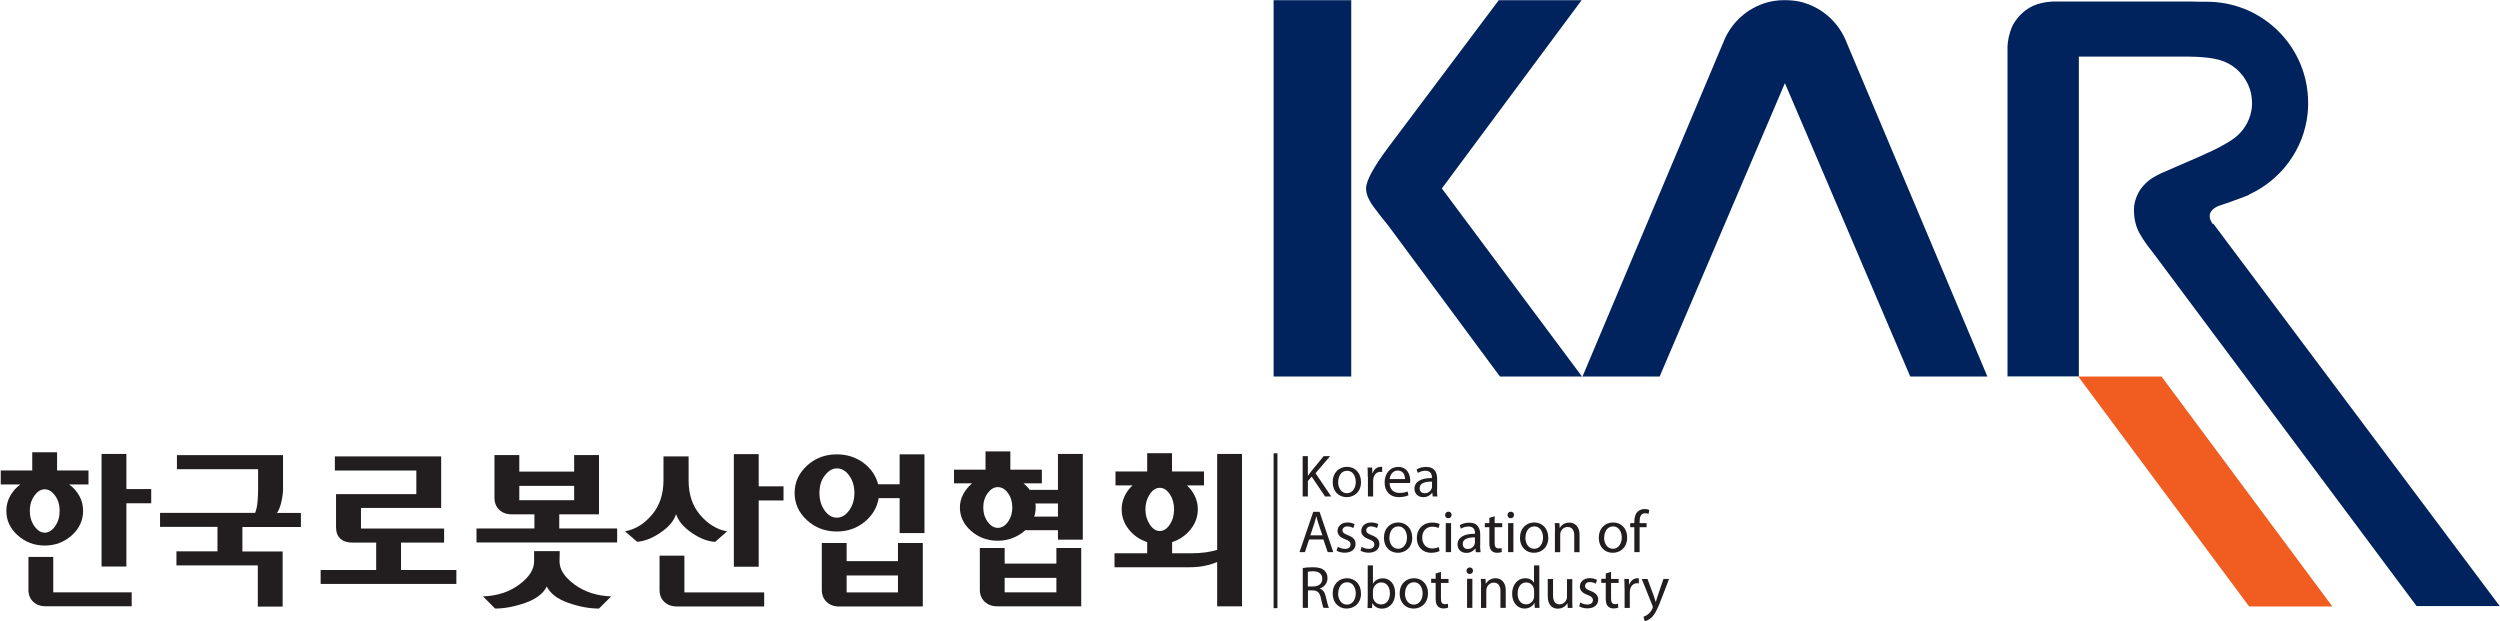 <svg width="483" height="120" viewBox="0 0 483 120" fill="none" xmlns="http://www.w3.org/2000/svg">
<g clip-path="url(#clip0_338_35533)">
<path d="M251.674 88.123H252.679V91.878H252.717C252.925 91.574 253.134 91.29 253.343 91.043L255.732 88.123H256.984L254.158 91.423L257.192 95.917H255.997L253.418 92.086L252.679 92.94V95.917H251.674V88.123Z" fill="#221E1F"/>
<path d="M262.957 93.072C262.957 95.139 261.535 96.049 260.169 96.049C258.652 96.049 257.477 94.93 257.477 93.167C257.477 91.289 258.709 90.189 260.245 90.189C261.781 90.189 262.938 91.365 262.938 93.072H262.957ZM258.52 93.129C258.52 94.361 259.221 95.291 260.226 95.291C261.231 95.291 261.933 94.38 261.933 93.11C261.933 92.162 261.459 90.948 260.264 90.948C259.069 90.948 258.539 92.067 258.539 93.129H258.52Z" fill="#221E1F"/>
<path d="M264.246 92.067C264.246 91.403 264.246 90.834 264.208 90.322H265.1L265.138 91.422H265.195C265.441 90.663 266.067 90.189 266.75 90.189C266.863 90.189 266.939 90.189 267.034 90.227V91.195C266.92 91.175 266.825 91.157 266.693 91.157C265.972 91.157 265.46 91.707 265.327 92.465C265.308 92.598 265.289 92.769 265.289 92.939V95.916H264.284V92.067H264.246Z" fill="#221E1F"/>
<path d="M268.475 93.3C268.494 94.684 269.386 95.234 270.391 95.234C271.111 95.234 271.547 95.102 271.946 94.95L272.116 95.689C271.756 95.841 271.149 96.05 270.258 96.05C268.532 96.05 267.508 94.912 267.508 93.224C267.508 91.536 268.513 90.209 270.144 90.209C271.965 90.209 272.458 91.821 272.458 92.845C272.458 93.053 272.439 93.224 272.42 93.319H268.494L268.475 93.3ZM271.453 92.56C271.453 91.916 271.187 90.911 270.03 90.911C269.006 90.911 268.551 91.859 268.475 92.56H271.453Z" fill="#221E1F"/>
<path d="M277.635 94.571C277.635 95.064 277.635 95.538 277.729 95.917H276.8L276.724 95.215H276.686C276.383 95.651 275.776 96.05 274.98 96.05C273.842 96.05 273.273 95.253 273.273 94.438C273.273 93.091 274.487 92.352 276.648 92.352V92.238C276.648 91.783 276.516 90.949 275.378 90.949C274.866 90.949 274.316 91.119 273.918 91.366L273.69 90.702C274.145 90.399 274.828 90.209 275.53 90.209C277.236 90.209 277.653 91.385 277.653 92.504V94.59L277.635 94.571ZM276.648 93.053C275.53 93.034 274.278 93.224 274.278 94.324C274.278 94.988 274.714 95.291 275.245 95.291C275.985 95.291 276.44 94.836 276.61 94.362C276.648 94.267 276.667 94.134 276.667 94.04V93.073L276.648 93.053Z" fill="#221E1F"/>
<path d="M252.925 104.223L252.11 106.669H251.067L253.722 98.875H254.935L257.59 106.669H256.509L255.675 104.223H252.906H252.925ZM255.485 103.426L254.727 101.189C254.556 100.677 254.442 100.221 254.329 99.766H254.31C254.196 100.221 254.063 100.695 253.911 101.17L253.153 103.426H255.504H255.485Z" fill="#221E1F"/>
<path d="M258.5 105.644C258.804 105.834 259.335 106.043 259.847 106.043C260.586 106.043 260.928 105.682 260.928 105.208C260.928 104.715 260.643 104.45 259.885 104.184C258.88 103.824 258.405 103.274 258.405 102.591C258.405 101.7 259.145 100.941 260.34 100.941C260.909 100.941 261.402 101.093 261.705 101.283L261.459 102.022C261.231 101.89 260.833 101.7 260.321 101.7C259.714 101.7 259.373 102.041 259.373 102.458C259.373 102.914 259.714 103.122 260.435 103.407C261.402 103.767 261.895 104.26 261.895 105.094C261.895 106.08 261.136 106.782 259.79 106.782C259.183 106.782 258.614 106.63 258.216 106.384L258.481 105.606L258.5 105.644Z" fill="#221E1F"/>
<path d="M263.071 105.644C263.374 105.834 263.905 106.043 264.417 106.043C265.157 106.043 265.517 105.682 265.517 105.208C265.517 104.715 265.233 104.45 264.474 104.184C263.469 103.824 262.995 103.274 262.995 102.591C262.995 101.7 263.716 100.941 264.929 100.941C265.498 100.941 265.991 101.093 266.295 101.283L266.029 102.022C265.821 101.89 265.403 101.7 264.891 101.7C264.284 101.7 263.962 102.041 263.962 102.458C263.962 102.914 264.303 103.122 265.024 103.407C265.991 103.767 266.503 104.26 266.503 105.094C266.503 106.08 265.745 106.782 264.417 106.782C263.81 106.782 263.241 106.63 262.843 106.384L263.09 105.606L263.071 105.644Z" fill="#221E1F"/>
<path d="M272.856 103.824C272.856 105.891 271.415 106.801 270.068 106.801C268.551 106.801 267.375 105.682 267.375 103.919C267.375 102.041 268.608 100.941 270.144 100.941C271.68 100.941 272.837 102.117 272.837 103.824H272.856ZM268.418 103.881C268.418 105.113 269.12 106.024 270.125 106.024C271.13 106.024 271.832 105.113 271.832 103.843C271.832 102.895 271.358 101.7 270.163 101.7C268.968 101.7 268.437 102.819 268.437 103.881H268.418Z" fill="#221E1F"/>
<path d="M278.128 106.46C277.862 106.593 277.274 106.802 276.516 106.802C274.828 106.802 273.728 105.645 273.728 103.938C273.728 102.231 274.904 100.961 276.743 100.961C277.35 100.961 277.881 101.113 278.146 101.245L277.919 102.023C277.672 101.89 277.293 101.757 276.743 101.757C275.454 101.757 274.771 102.706 274.771 103.881C274.771 105.171 275.605 105.967 276.705 105.967C277.274 105.967 277.672 105.816 277.957 105.683L278.128 106.441V106.46Z" fill="#221E1F"/>
<path d="M280.442 99.5C280.442 99.842 280.195 100.126 279.797 100.126C279.436 100.126 279.189 99.842 279.189 99.5C279.189 99.159 279.455 98.856 279.835 98.856C280.214 98.856 280.461 99.14 280.461 99.5H280.442ZM279.322 106.668V101.074H280.347V106.668H279.322Z" fill="#221E1F"/>
<path d="M285.959 105.342C285.959 105.835 285.978 106.29 286.054 106.688H285.125L285.049 105.987H285.011C284.708 106.423 284.101 106.821 283.304 106.821C282.167 106.821 281.598 106.025 281.598 105.209C281.598 103.863 282.811 103.104 284.973 103.123V103.01C284.973 102.554 284.84 101.72 283.703 101.72C283.191 101.72 282.641 101.891 282.242 102.137L282.015 101.474C282.47 101.17 283.153 100.98 283.854 100.98C285.561 100.98 285.978 102.156 285.978 103.275V105.361L285.959 105.342ZM284.973 103.825C283.873 103.806 282.603 103.996 282.603 105.096C282.603 105.759 283.039 106.063 283.551 106.063C284.29 106.063 284.746 105.589 284.897 105.133C284.935 105.02 284.954 104.906 284.954 104.811V103.844L284.973 103.825Z" fill="#221E1F"/>
<path d="M288.766 99.728V101.075H290.226V101.852H288.766V104.868C288.766 105.569 288.956 105.948 289.525 105.948C289.809 105.948 289.961 105.93 290.112 105.892L290.15 106.65C289.961 106.726 289.638 106.802 289.24 106.802C288.766 106.802 288.387 106.65 288.14 106.366C287.856 106.062 287.742 105.569 287.742 104.906V101.852H286.87V101.075H287.742V100.051L288.728 99.748L288.766 99.728Z" fill="#221E1F"/>
<path d="M292.502 99.5C292.502 99.842 292.256 100.126 291.857 100.126C291.497 100.126 291.25 99.842 291.25 99.5C291.25 99.159 291.516 98.856 291.895 98.856C292.275 98.856 292.521 99.14 292.521 99.5H292.502ZM291.364 106.668V101.074H292.388V106.668H291.364Z" fill="#221E1F"/>
<path d="M299.139 103.824C299.139 105.891 297.698 106.801 296.351 106.801C294.834 106.801 293.659 105.682 293.659 103.919C293.659 102.041 294.891 100.941 296.427 100.941C297.963 100.941 299.12 102.117 299.12 103.824H299.139ZM294.702 103.881C294.702 105.113 295.403 106.024 296.408 106.024C297.413 106.024 298.115 105.113 298.115 103.843C298.115 102.895 297.641 101.7 296.446 101.7C295.252 101.7 294.721 102.819 294.721 103.881H294.702Z" fill="#221E1F"/>
<path d="M300.428 102.592C300.428 102.023 300.428 101.549 300.372 101.075H301.282L301.339 102.004H301.358C301.623 101.473 302.287 100.961 303.197 100.961C303.975 100.961 305.169 101.435 305.169 103.35V106.688H304.145V103.464C304.145 102.554 303.804 101.814 302.856 101.814C302.192 101.814 301.661 102.288 301.49 102.857C301.452 102.99 301.434 103.161 301.434 103.331V106.688H300.409V102.611L300.428 102.592Z" fill="#221E1F"/>
<path d="M314.367 103.824C314.367 105.891 312.925 106.801 311.579 106.801C310.062 106.801 308.886 105.682 308.886 103.919C308.886 102.041 310.119 100.941 311.674 100.941C313.229 100.941 314.367 102.117 314.367 103.824ZM309.91 103.881C309.91 105.113 310.612 106.024 311.617 106.024C312.622 106.024 313.324 105.113 313.324 103.843C313.324 102.895 312.85 101.7 311.655 101.7C310.46 101.7 309.929 102.819 309.929 103.881H309.91Z" fill="#221E1F"/>
<path d="M315.751 106.669V101.852H314.955V101.074H315.751V100.809C315.751 100.031 315.922 99.311 316.396 98.856C316.775 98.496 317.287 98.344 317.761 98.344C318.121 98.344 318.425 98.42 318.633 98.514L318.501 99.292C318.349 99.216 318.14 99.159 317.856 99.159C316.984 99.159 316.775 99.918 316.775 100.771V101.074H318.121V101.852H316.775V106.669H315.77H315.751Z" fill="#221E1F"/>
<path d="M251.674 109.742C252.186 109.647 252.906 109.59 253.608 109.59C254.689 109.59 255.372 109.779 255.865 110.216C256.263 110.557 256.472 111.088 256.472 111.695C256.472 112.719 255.827 113.401 255.011 113.686V113.724C255.618 113.932 255.979 114.482 256.149 115.298C256.396 116.379 256.585 117.137 256.756 117.441H255.713C255.58 117.213 255.41 116.549 255.201 115.582C254.973 114.501 254.556 114.103 253.646 114.065H252.698V117.441H251.693V109.742H251.674ZM252.679 113.307H253.703C254.784 113.307 255.466 112.719 255.466 111.828C255.466 110.822 254.727 110.386 253.684 110.367C253.191 110.367 252.85 110.405 252.679 110.462V113.307Z" fill="#221E1F"/>
<path d="M262.957 114.595C262.957 116.662 261.535 117.573 260.169 117.573C258.652 117.573 257.477 116.454 257.477 114.69C257.477 112.813 258.709 111.713 260.245 111.713C261.781 111.713 262.938 112.889 262.938 114.595H262.957ZM258.52 114.652C258.52 115.885 259.221 116.814 260.226 116.814C261.231 116.814 261.933 115.904 261.933 114.633C261.933 113.685 261.459 112.49 260.264 112.49C259.069 112.49 258.539 113.609 258.539 114.671L258.52 114.652Z" fill="#221E1F"/>
<path d="M264.246 109.229H265.251V112.756H265.27C265.631 112.13 266.276 111.732 267.186 111.732C268.57 111.732 269.556 112.888 269.537 114.595C269.537 116.605 268.286 117.591 267.034 117.591C266.219 117.591 265.574 117.269 265.157 116.548H265.119L265.081 117.478H264.208C264.227 117.098 264.246 116.529 264.246 116.036V109.266V109.229ZM265.251 115.202C265.251 115.335 265.27 115.448 265.289 115.581C265.479 116.283 266.067 116.776 266.825 116.776C267.887 116.776 268.532 115.904 268.532 114.614C268.532 113.495 267.963 112.528 266.863 112.528C266.162 112.528 265.517 113.002 265.308 113.78C265.289 113.893 265.251 114.026 265.251 114.197V115.202Z" fill="#221E1F"/>
<path d="M275.89 114.595C275.89 116.662 274.449 117.573 273.102 117.573C271.585 117.573 270.41 116.454 270.41 114.69C270.41 112.813 271.642 111.713 273.197 111.713C274.752 111.713 275.89 112.889 275.89 114.595ZM271.434 114.652C271.434 115.885 272.135 116.814 273.14 116.814C274.145 116.814 274.847 115.904 274.847 114.633C274.847 113.685 274.373 112.49 273.178 112.49C271.984 112.49 271.453 113.609 271.453 114.671L271.434 114.652Z" fill="#221E1F"/>
<path d="M278.393 110.499V111.846H279.853V112.623H278.393V115.638C278.393 116.34 278.583 116.719 279.151 116.719C279.436 116.719 279.588 116.7 279.739 116.644L279.777 117.402C279.588 117.478 279.265 117.554 278.867 117.554C278.393 117.554 278.014 117.383 277.767 117.118C277.483 116.814 277.369 116.321 277.369 115.657V112.604H276.497V111.827H277.369V110.803L278.355 110.48L278.393 110.499Z" fill="#221E1F"/>
<path d="M284.576 110.272C284.576 110.613 284.329 110.897 283.931 110.897C283.57 110.897 283.324 110.613 283.324 110.272C283.324 109.93 283.589 109.627 283.969 109.627C284.348 109.627 284.595 109.911 284.595 110.272H284.576ZM283.438 117.44V111.827H284.462V117.44H283.438Z" fill="#221E1F"/>
<path d="M286.149 113.363C286.149 112.794 286.149 112.301 286.092 111.846H287.003L287.059 112.775H287.078C287.363 112.244 288.008 111.713 288.937 111.713C289.714 111.713 290.909 112.168 290.909 114.102V117.44H289.885V114.216C289.885 113.306 289.544 112.566 288.595 112.566C287.932 112.566 287.401 113.04 287.23 113.609C287.192 113.742 287.154 113.913 287.154 114.083V117.459H286.13V113.382L286.149 113.363Z" fill="#221E1F"/>
<path d="M297.394 109.229V115.998C297.394 116.491 297.394 117.06 297.432 117.44H296.522L296.465 116.473H296.446C296.143 117.098 295.46 117.572 294.531 117.572C293.185 117.572 292.142 116.416 292.142 114.728C292.142 112.869 293.298 111.713 294.664 111.713C295.517 111.713 296.105 112.111 296.351 112.566H296.37V109.229H297.394ZM296.37 114.121C296.37 113.988 296.37 113.818 296.333 113.704C296.181 113.059 295.631 112.528 294.872 112.528C293.81 112.528 293.204 113.457 293.204 114.69C293.204 115.828 293.754 116.757 294.853 116.757C295.536 116.757 296.162 116.302 296.351 115.543C296.389 115.411 296.389 115.259 296.389 115.107V114.14L296.37 114.121Z" fill="#221E1F"/>
<path d="M303.766 115.923C303.766 116.492 303.766 117.023 303.804 117.459H302.894L302.837 116.549H302.818C302.553 117.004 301.965 117.592 300.96 117.592C300.087 117.592 299.025 117.099 299.025 115.146V111.865H300.049V114.975C300.049 116.037 300.372 116.758 301.301 116.758C301.984 116.758 302.458 116.284 302.647 115.829C302.704 115.677 302.742 115.487 302.742 115.317V111.884H303.766V115.961V115.923Z" fill="#221E1F"/>
<path d="M305.321 116.398C305.624 116.588 306.155 116.796 306.667 116.796C307.407 116.796 307.748 116.417 307.748 115.962C307.748 115.507 307.464 115.204 306.705 114.938C305.7 114.578 305.226 114.028 305.226 113.345C305.226 112.435 305.947 111.695 307.16 111.695C307.729 111.695 308.222 111.866 308.545 112.037L308.298 112.776C308.089 112.643 307.672 112.454 307.16 112.454C306.553 112.454 306.231 112.795 306.231 113.212C306.231 113.667 306.572 113.876 307.293 114.161C308.26 114.54 308.772 115.014 308.772 115.848C308.772 116.834 308.014 117.536 306.667 117.536C306.06 117.536 305.491 117.365 305.093 117.138L305.34 116.36L305.321 116.398Z" fill="#221E1F"/>
<path d="M311.257 110.499V111.846H312.717V112.623H311.257V115.638C311.257 116.34 311.446 116.719 312.015 116.719C312.3 116.719 312.451 116.7 312.603 116.644L312.641 117.402C312.451 117.478 312.129 117.554 311.731 117.554C311.257 117.554 310.877 117.383 310.631 117.118C310.346 116.814 310.233 116.321 310.233 115.657V112.604H309.36V111.827H310.233V110.803L311.238 110.48L311.257 110.499Z" fill="#221E1F"/>
<path d="M313.854 113.59C313.854 112.927 313.854 112.358 313.816 111.846H314.708L314.746 112.946H314.784C315.03 112.187 315.656 111.713 316.339 111.713C316.452 111.713 316.528 111.713 316.623 111.751V112.718C316.509 112.699 316.414 112.68 316.282 112.68C315.561 112.68 315.049 113.23 314.916 113.988C314.897 114.121 314.878 114.292 314.878 114.463V117.459H313.873V113.609L313.854 113.59Z" fill="#221E1F"/>
<path d="M318.292 111.846L319.524 115.164C319.657 115.544 319.79 115.98 319.885 116.302H319.904C320.017 115.961 320.112 115.544 320.264 115.126L321.383 111.846H322.464L320.928 115.847C320.207 117.762 319.695 118.748 319.012 119.355C318.519 119.791 318.026 119.962 317.761 120.019L317.514 119.166C317.761 119.09 318.102 118.919 318.406 118.673C318.69 118.445 319.031 118.066 319.259 117.535C319.297 117.44 319.335 117.345 319.335 117.288C319.335 117.231 319.316 117.155 319.259 117.023L317.192 111.865H318.311L318.292 111.846Z" fill="#221E1F"/>
<path d="M246.801 87.572H246.061V117.496H246.801V87.572Z" fill="#221E1F"/>
<path d="M261.061 0.037H246.061V72.743H261.061V0.037Z" fill="#00235D"/>
<path d="M305.643 72.743H289.79L268.21 43.577C267.261 42.42 266.351 41.282 265.498 40.126C264.455 38.741 263.924 37.49 263.924 36.409C263.924 34.949 265.346 32.313 268.191 28.501L289.562 0.037H305.567L278.564 36.409L305.643 72.743Z" fill="#00235D"/>
<path d="M434.537 117.175H450.618L417.603 72.744H401.522L434.537 117.175Z" fill="#F15C21"/>
<path d="M13.361 93.603C14.196 94.191 14.841 94.93 15.334 95.822C15.827 96.713 16.054 97.661 16.054 98.685C16.054 100.524 15.334 102.117 13.873 103.426C12.413 104.734 10.669 105.398 8.64 105.398C6.611 105.398 4.885 104.734 3.425 103.426C1.946 102.117 1.225 100.524 1.225 98.685C1.225 97.661 1.471 96.713 1.965 95.822C2.458 94.93 3.121 94.191 3.918 93.603H0.144V90.891H6.231V87.383H11.029V90.891H17.097V93.603H13.361ZM10.308 114.443H25.441V117.136H8.81C7.862 117.136 7.066 116.852 6.44 116.283C5.814 115.714 5.492 114.937 5.492 113.931V107.598H10.289V114.425L10.308 114.443ZM6.648 95.765C6.061 96.58 5.757 97.566 5.757 98.704C5.757 99.842 6.061 100.828 6.648 101.662C7.236 102.497 7.9 102.914 8.64 102.914C9.379 102.914 10.062 102.497 10.65 101.662C11.238 100.828 11.522 99.842 11.522 98.704C11.522 97.566 11.238 96.58 10.65 95.765C10.062 94.949 9.398 94.532 8.64 94.532C7.881 94.532 7.236 94.949 6.648 95.765ZM19.619 109.456V87.705H24.417V94.494H29.215V97.225H24.417V109.456H19.619Z" fill="#221E1F"/>
<path d="M34.202 87.934H54.682V94.4C54.682 95.197 54.569 96.088 54.341 97.036C54.114 97.984 53.829 98.667 53.507 99.103H58.134V101.815H46.832V106.537H54.607V117.194H49.809V109.229H34.088V106.518H42.015V101.796H30.921V99.084H49.297C49.524 98.477 49.695 97.757 49.752 96.96C49.828 96.164 49.866 95.329 49.866 94.514V90.645H34.183V87.953L34.202 87.934Z" fill="#221E1F"/>
<path d="M80.435 95.424V90.91H64.695V88.18H85.233V98.135H69.74V102.118H85.802V104.829H77.477V110.12H88.172V112.813H61.946V110.12H72.679V104.829H68.09C67.066 104.829 66.288 104.564 65.739 104.052C65.189 103.521 64.923 102.8 64.923 101.852V95.462H80.416L80.435 95.424Z" fill="#221E1F"/>
<path d="M119.253 104.81H92.06V102.099H103.248V99.368H98.848C97.843 99.368 97.047 99.064 96.44 98.477C95.833 97.889 95.53 97.111 95.53 96.163V87.914H100.328V91.119H110.928V87.914H115.726V99.368H108.046V102.099H119.234V104.81H119.253ZM111.023 112.946C112.976 114.368 115.328 115.126 118.077 115.221L115.726 117.573C113.867 117.573 111.895 117.212 109.809 116.473C107.704 115.733 106.32 114.69 105.637 113.306C104.974 114.671 103.589 115.733 101.484 116.473C99.379 117.212 97.426 117.573 95.663 117.573L93.311 115.221C96.061 115.126 98.393 114.368 100.309 112.946C102.224 111.523 103.191 110.025 103.191 108.47V106.479H108.14L108.103 108.47C108.103 110.025 109.07 111.523 111.023 112.946ZM110.928 96.637V93.868H100.328V96.637H110.928Z" fill="#221E1F"/>
<path d="M133.039 88.199V92.826C133.039 95.557 133.798 97.776 135.296 99.52C136.794 101.265 138.52 102.308 140.473 102.668L138.159 104.697C136.642 104.584 135.106 103.977 133.551 102.877C131.996 101.777 131.029 100.601 130.612 99.331C130.233 100.582 129.266 101.758 127.692 102.839C126.137 103.939 124.601 104.546 123.102 104.678L120.751 102.649C122.723 102.289 124.449 101.227 125.947 99.463C127.445 97.7 128.185 95.481 128.185 92.807V88.18H133.02L133.039 88.199ZM132.224 114.445H147.641V117.175H130.764C129.815 117.175 129.019 116.891 128.393 116.322C127.748 115.753 127.426 114.975 127.426 113.989V107.352H132.224V114.463V114.445ZM141.781 109.495V87.744H146.579V93.964H151.377V96.695H146.579V109.495H141.781Z" fill="#221E1F"/>
<path d="M178.608 87.744V102.991H173.81V96.24H169.752C169.468 98.041 168.576 99.558 167.059 100.81C165.542 102.061 163.741 102.687 161.655 102.687C159.436 102.687 157.521 101.967 155.909 100.506C154.316 99.046 153.52 97.283 153.52 95.235C153.52 93.187 154.316 91.423 155.909 89.963C157.502 88.503 159.417 87.782 161.655 87.782C163.627 87.782 165.334 88.332 166.813 89.413C168.273 90.513 169.221 91.897 169.657 93.566H173.81V87.782H178.608V87.744ZM159.322 91.878C158.64 92.807 158.317 93.926 158.317 95.254C158.317 96.581 158.659 97.7 159.322 98.629C159.986 99.558 160.764 100.013 161.674 100.013C162.584 100.013 163.362 99.558 164.044 98.629C164.727 97.7 165.068 96.581 165.068 95.254C165.068 93.926 164.746 92.807 164.063 91.878C163.399 90.949 162.603 90.494 161.693 90.494C160.82 90.494 160.043 90.949 159.36 91.878H159.322ZM163.57 104.906V108.414H173.488V104.906H178.286V117.175H162.148C161.124 117.175 160.308 116.872 159.702 116.284C159.076 115.677 158.772 114.919 158.772 113.97V104.906H163.57ZM173.488 114.445V111.183H163.57V114.445H173.488Z" fill="#221E1F"/>
<path d="M197.761 93.395C197.97 93.566 198.178 93.755 198.387 93.964C198.595 94.172 198.766 94.4 198.937 94.647H204.398V87.706H209.196V104.261H204.398V102.44H198.083C197.42 103.066 196.623 103.54 195.713 103.92C194.803 104.28 193.817 104.47 192.774 104.47C190.782 104.47 189.057 103.844 187.616 102.573C186.174 101.303 185.454 99.805 185.454 98.041C185.454 97.131 185.662 96.296 186.098 95.481C186.535 94.665 187.104 93.983 187.805 93.376H184.316V90.74H190.403V87.213H195.201V90.74H201.288V93.376H197.761V93.395ZM194.101 105.873V108.888H204.095V105.873H208.892V117.137H192.66C191.674 117.137 190.858 116.834 190.232 116.246C189.626 115.658 189.303 114.88 189.303 113.932V105.873H194.101ZM190.82 95.272C190.251 96.05 189.967 96.979 189.967 98.041C189.967 99.103 190.251 100.032 190.82 100.81C191.389 101.587 192.034 101.985 192.774 101.985C193.513 101.985 194.196 101.587 194.746 100.81C195.296 100.032 195.58 99.103 195.58 98.041C195.58 96.979 195.296 96.05 194.746 95.272C194.196 94.495 193.532 94.115 192.774 94.115C192.015 94.115 191.389 94.514 190.82 95.272ZM204.095 114.444V111.638H194.101V114.444H204.095ZM204.398 97.263H200.037C200.055 97.415 200.074 97.548 200.093 97.681C200.093 97.813 200.093 97.927 200.093 98.06C200.093 98.363 200.074 98.667 200.018 98.97C199.98 99.274 199.904 99.539 199.809 99.805H204.398V97.282V97.263Z" fill="#221E1F"/>
<path d="M215.492 91.082H221.636V87.555H226.434V91.082H232.616V93.775H229.316C229.961 94.362 230.473 95.064 230.852 95.842C231.232 96.638 231.421 97.492 231.421 98.383C231.421 99.824 230.947 101.132 230.018 102.289C229.089 103.446 227.894 104.261 226.453 104.735V106.897H230.151C231.194 106.897 232.142 106.821 232.995 106.708C233.848 106.575 234.569 106.423 235.157 106.234V87.706H239.955V117.137H235.157V108.566C234.493 108.869 233.697 109.116 232.787 109.306C231.876 109.495 230.928 109.59 229.961 109.59H215.321V106.897H221.636V104.735C220.195 104.261 219 103.446 218.09 102.289C217.161 101.132 216.706 99.824 216.706 98.383C216.706 97.472 216.895 96.638 217.275 95.842C217.654 95.045 218.166 94.362 218.811 93.775H215.511V91.082H215.492ZM222.129 95.5C221.579 96.335 221.295 97.302 221.295 98.421C221.295 99.54 221.579 100.469 222.129 101.322C222.679 102.156 223.324 102.593 224.063 102.593C224.803 102.593 225.467 102.175 226.017 101.322C226.567 100.488 226.832 99.521 226.832 98.421C226.832 97.321 226.567 96.335 226.017 95.5C225.467 94.666 224.822 94.249 224.063 94.249C223.305 94.249 222.679 94.666 222.129 95.5Z" fill="#221E1F"/>
<path d="M427.521 43.293C425.625 40.752 428.735 39.746 428.735 39.746C430.346 39.215 431.958 38.647 433.532 38.04C433.551 38.04 433.589 38.021 433.608 38.002C433.912 37.888 434.196 37.774 434.499 37.66C434.499 37.66 434.499 37.623 434.48 37.604C440.644 34.797 445.119 28.899 445.84 21.883C445.915 21.219 445.934 20.537 445.934 19.854C445.934 19.095 445.877 18.356 445.802 17.616C444.702 7.926 436.491 0.398 426.516 0.341C426.478 0.341 426.44 0.341 426.402 0.341C425.663 0.341 425.226 0.341 425.226 0.341C424.676 0.322 424.126 0.303 423.577 0.303H397.009C396.857 0.303 396.705 0.303 396.554 0.303C395.207 0.36 393.956 0.625 392.818 1.118C392.704 1.175 392.59 1.213 392.496 1.289C392.458 1.308 392.401 1.327 392.363 1.346C390.808 2.199 389.537 3.508 388.741 5.119C388.172 6.466 387.869 7.926 387.85 9.026C387.85 9.083 387.85 9.14 387.85 9.178V72.724H401.636V10.941H422.534C422.534 10.941 422.609 10.941 422.685 10.941C422.742 10.941 422.818 10.941 422.894 10.941C427.142 10.979 428.886 11.605 428.886 11.605C431.257 12.288 433.21 13.975 434.253 16.194C434.405 16.497 434.537 16.82 434.651 17.161C434.651 17.199 434.67 17.218 434.689 17.256C434.822 17.654 434.898 18.052 434.974 18.451C434.974 18.508 434.974 18.583 434.992 18.64C435.049 18.982 435.068 19.323 435.087 19.683C435.087 19.74 435.087 19.797 435.087 19.854C435.087 19.873 435.087 19.892 435.087 19.911C435.087 19.949 435.087 19.987 435.087 20.025C435.087 20.101 435.087 20.195 435.087 20.29C435.087 20.707 435.03 21.105 434.936 21.504C434.518 23.666 433.267 25.524 431.56 26.776C431.56 26.776 431.541 26.776 431.522 26.794C431.314 26.946 429.588 28.16 426.724 29.449C426.724 29.449 426.705 29.449 426.687 29.449C426.175 29.696 425.663 29.942 425.132 30.17C421.566 31.706 419.044 32.806 417.584 33.451C417.034 33.697 416.522 33.982 416.086 34.247C416.067 34.247 416.048 34.285 416.01 34.285C415.877 34.361 415.745 34.456 415.612 34.532C415.271 34.759 414.967 35.025 414.702 35.271C414.114 35.821 413.697 36.333 413.545 36.561C412.938 37.471 412.521 38.514 412.331 39.671C412.293 39.974 412.066 42.212 413.033 44.43C413.242 44.867 413.488 45.322 413.791 45.796C413.867 45.91 413.924 46.004 413.981 46.099C414.569 47.028 415.309 48.033 416.2 49.133L466.889 117.098H482.951L427.616 43.217L427.521 43.293Z" fill="#00235D"/>
<path d="M356.655 7.945L356.522 7.622C354.891 3.906 351.535 1.118 347.477 0.265C347.42 0.265 347.382 0.246 347.325 0.246C347.135 0.208 346.927 0.189 346.737 0.151C346.13 0.094 345.504 0.037 344.86 0.037C344.215 0.037 343.589 0.075 342.982 0.151C342.793 0.189 342.584 0.208 342.394 0.246C342.338 0.246 342.3 0.265 342.243 0.265C338.166 1.118 334.809 3.906 333.178 7.622L333.046 7.945L305.738 72.743H320.643L341.067 24.917L344.841 16.061L348.633 24.917L369.057 72.743H383.962L356.655 7.945Z" fill="#00235D"/>
<path d="M346.737 0.152C346.13 0.057 345.505 0 344.86 0C344.215 0 343.608 0.057 342.982 0.152C343.589 0.095 344.215 0.038 344.86 0.038C345.505 0.038 346.13 0.076 346.737 0.152Z" fill="#00235D"/>
</g>
<defs>
<clipPath id="clip0_338_35533">
<rect width="482.712" height="120" fill="white" transform="translate(0.144)"/>
</clipPath>
</defs>
</svg>

